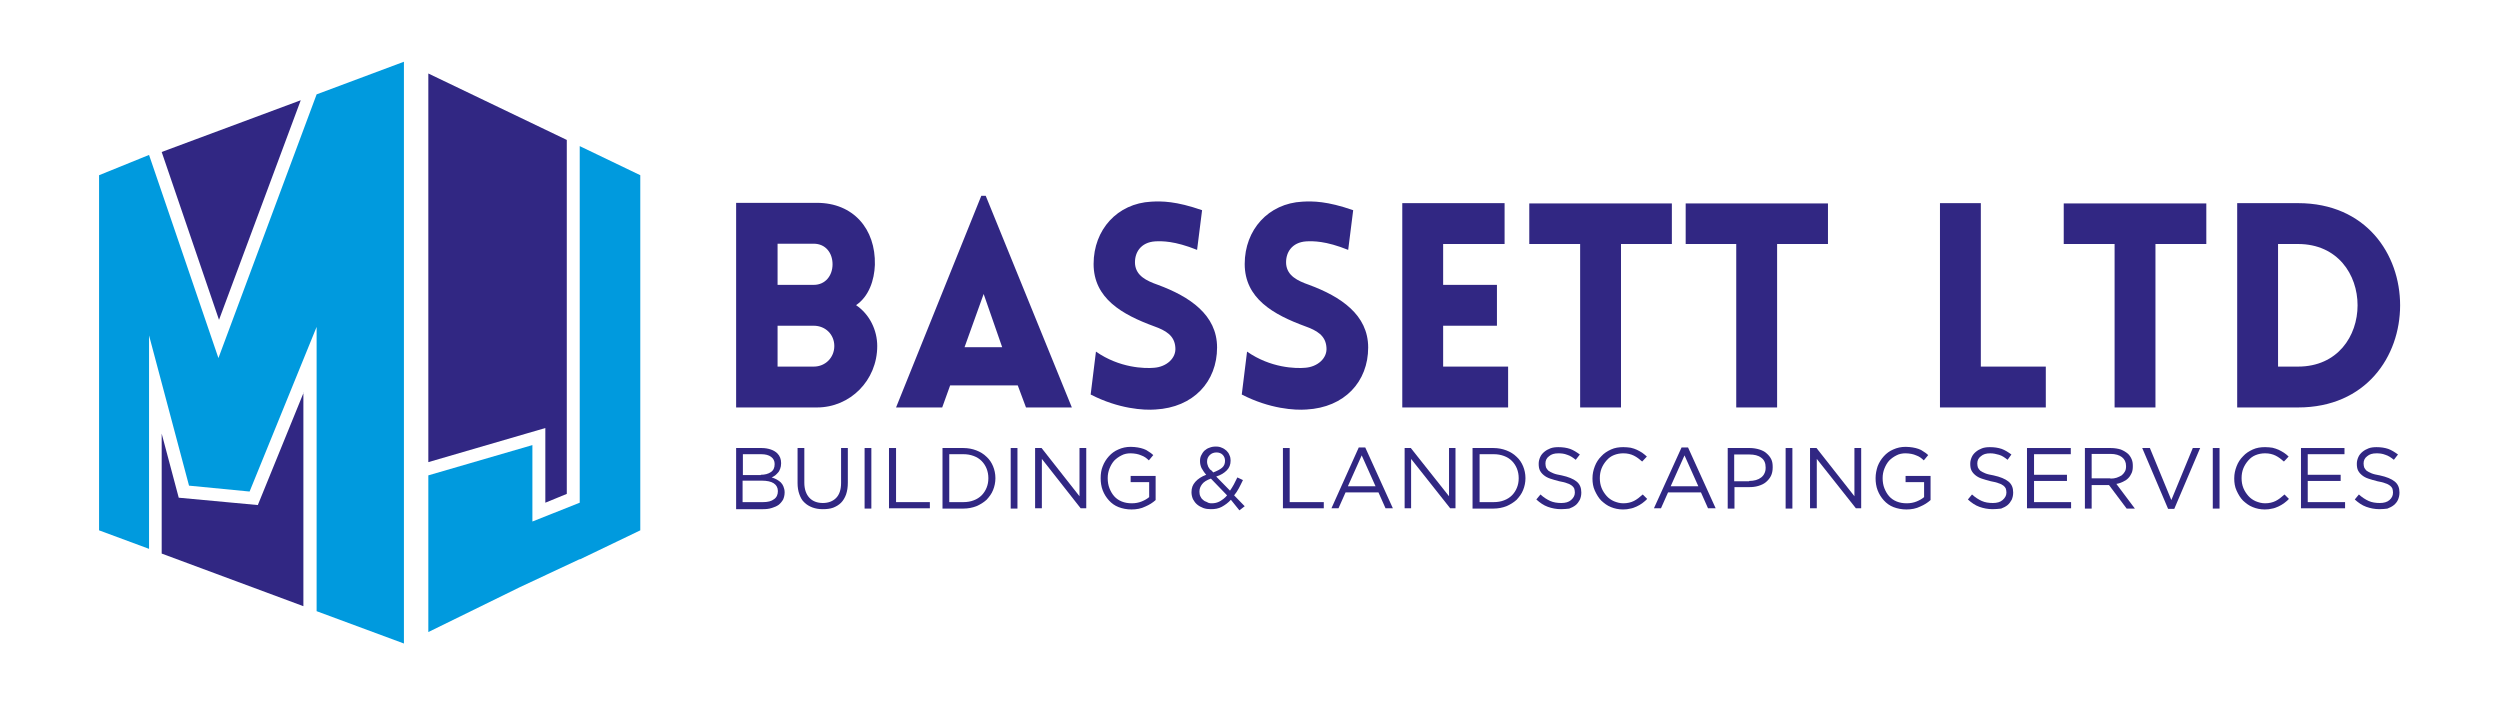 <?xml version="1.0" encoding="utf-8"?>
<!-- Generator: Adobe Illustrator 25.0.1, SVG Export Plug-In . SVG Version: 6.00 Build 0)  -->
<svg version="1.1" id="Layer_1" xmlns="http://www.w3.org/2000/svg" xmlns:xlink="http://www.w3.org/1999/xlink" x="0px" y="0px"
	 viewBox="0 0 850.4 239.2" style="enable-background:new 0 0 850.4 239.2;" xml:space="preserve">
<style type="text/css">
	.st0{fill:#009ADE;}
	.st1{fill:#312783;}
</style>
<polygon class="st0" points="107.7,32.1 74.3,121.8 50.7,52.7 33.7,59.6 33.7,180.4 50.7,186.7 50.7,114.1 64.3,165.2 84.9,167.2 
	107.7,111.2 107.7,207.9 137.4,218.9 137.4,21 "/>
<polygon class="st0" points="197.2,49.7 197.2,171 181.1,177.4 181.1,151.4 145.7,161.7 145.7,215 176.9,199.7 197.2,190.2 
	197.2,190.3 217.8,180.4 217.8,59.6 "/>
<path class="st1" d="M185.5,171v-25.4l-39.8,11.6V25l47.1,22.6V168L185.5,171z M103.3,133.5l-15.6,38.3l-26.9-2.5l-5.8-21.8v40.8
	l48.2,17.9V133.5z M102.3,34.1L55,51.7l19.5,57.1L102.3,34.1z"/>
<path class="st1" d="M250.4,69h27.5c12.3,0,20,8.8,19.7,21.1c-0.2,5.2-2,10.7-6.4,13.7c4.6,3.1,7.2,8.5,7.2,13.9
	c0,11.7-9.2,20.9-20.5,20.9h-27.5V69z M264.4,96.9h8.4h4c4,0,6.4-3.2,6.4-7c0-3.9-2.4-7-6.4-7h-12.3V96.9z M264.4,124.7h8.4h4
	c4,0,7-3.1,7-7s-3-6.9-7-6.9h-12.3V124.7z"/>
<path class="st1" d="M333.8,66.6h1.5l29.3,72h-15.6l-2.8-7.5h-23l-2.7,7.5h-15.7L333.8,66.6z M340.9,118.1l-6.3-18.1l-6.5,18.1
	H340.9z"/>
<path class="st1" d="M372.8,119.6c8,5.6,16.6,5.8,19.8,5.5c4.1-0.3,7.6-3.2,7.2-7c-0.3-4-3.3-5.7-7.2-7.1
	c-10.9-4-20.6-9.5-20.6-21.2c0-11.7,8.1-20.6,19.6-21.2c3.6-0.2,8.4-0.2,17.3,2.9L407.2,85c-7.7-3.1-12-3-14.2-2.9
	c-5,0.3-7.2,3.9-6.9,7.8c0.4,3.9,3.8,5.6,7.8,7c10.8,4,20.1,10.2,20.1,21.3c0,11.6-8,20.4-21,21.1c-3.9,0.3-12.5-0.2-22-5.1
	L372.8,119.6z"/>
<path class="st1" d="M424.2,119.6c8,5.6,16.6,5.8,19.8,5.5c4.1-0.3,7.6-3.2,7.2-7c-0.3-4-3.3-5.7-7.2-7.1
	c-10.9-4-20.6-9.5-20.6-21.2c0-11.7,8.1-20.6,19.6-21.2c3.6-0.2,8.4-0.2,17.3,2.9L458.6,85c-7.7-3.1-12-3-14.2-2.9
	c-5,0.3-7.2,3.9-6.9,7.8c0.4,3.9,3.8,5.6,7.8,7c10.8,4,20.1,10.2,20.1,21.3c0,11.6-8,20.4-21,21.1c-3.9,0.3-12.5-0.2-22-5.1
	L424.2,119.6z"/>
<polygon class="st1" points="477,138.6 477,69.1 511.8,69.1 511.8,83 490.9,83 490.9,96.9 509.2,96.9 509.2,110.8 490.9,110.8 
	490.9,124.7 513,124.7 513,138.6 "/>
<polygon class="st1" points="537.5,138.6 537.5,83 520.2,83 520.2,69.2 568.7,69.2 568.7,83 551.4,83 551.4,138.6 "/>
<polygon class="st1" points="590.6,138.6 590.6,83 573.4,83 573.4,69.2 621.8,69.2 621.8,83 604.5,83 604.5,138.6 "/>
<polygon class="st1" points="673.8,69.1 673.8,124.7 695.9,124.7 695.9,138.6 659.9,138.6 659.9,69.1 "/>
<polygon class="st1" points="719.3,138.6 719.3,83 702,83 702,69.2 750.5,69.2 750.5,83 733.2,83 733.2,138.6 "/>
<path class="st1" d="M781.7,138.6H761V69.1h20.7C828,69.1,828,138.6,781.7,138.6 M774.9,83v41.7h6.8c27,0,27-41.7,0-41.7H774.9z"/>
<path class="st1" d="M250.4,152.4h8.7c1.2,0,2.2,0.2,3.1,0.5c0.9,0.3,1.7,0.8,2.2,1.3c0.9,0.9,1.3,2,1.3,3.3v0.1
	c0,0.7-0.1,1.3-0.3,1.8c-0.2,0.5-0.4,1-0.7,1.3c-0.3,0.4-0.7,0.7-1,1c-0.4,0.3-0.8,0.5-1.2,0.7c0.6,0.2,1.2,0.4,1.7,0.7
	c0.5,0.3,1,0.6,1.4,1c0.4,0.4,0.7,0.9,0.9,1.4c0.2,0.5,0.4,1.2,0.4,1.9v0.1c0,0.9-0.2,1.7-0.5,2.4c-0.4,0.7-0.9,1.3-1.5,1.8
	c-0.7,0.5-1.4,0.8-2.4,1.1c-0.9,0.3-1.9,0.4-3,0.4h-9.1V152.4z M258.8,161.5c1.4,0,2.5-0.3,3.4-0.9c0.9-0.6,1.3-1.5,1.3-2.7v-0.1
	c0-1-0.4-1.8-1.2-2.4c-0.8-0.6-1.9-0.9-3.4-0.9h-6.2v7.1H258.8z M259.6,170.8c1.6,0,2.8-0.3,3.7-1c0.9-0.6,1.3-1.6,1.3-2.7v-0.1
	c0-1.1-0.5-2-1.4-2.6c-0.9-0.6-2.3-0.9-4.1-0.9h-6.5v7.3H259.6z"/>
<path class="st1" d="M279.8,173.2c-1.3,0-2.4-0.2-3.5-0.6c-1-0.4-1.9-0.9-2.7-1.7c-0.8-0.7-1.3-1.7-1.7-2.8
	c-0.4-1.1-0.6-2.4-0.6-3.8v-11.9h2.3v11.8c0,2.2,0.6,3.9,1.7,5.1c1.1,1.2,2.7,1.8,4.6,1.8c1.9,0,3.4-0.6,4.5-1.7
	c1.1-1.1,1.7-2.8,1.7-5.1v-11.9h2.3v11.8c0,1.5-0.2,2.8-0.6,4c-0.4,1.1-1,2.1-1.7,2.8c-0.8,0.8-1.7,1.3-2.7,1.7
	C282.3,173.1,281.1,173.2,279.8,173.2"/>
<rect x="294.1" y="152.4" class="st1" width="2.3" height="20.6"/>
<polygon class="st1" points="302.4,152.4 304.8,152.4 304.8,170.8 316.3,170.8 316.3,172.9 302.4,172.9 "/>
<path class="st1" d="M320.6,152.4h7.1c1.6,0,3.1,0.3,4.4,0.8c1.3,0.5,2.5,1.2,3.5,2.2c1,0.9,1.7,2,2.2,3.2c0.5,1.2,0.8,2.6,0.8,4
	v0.1c0,1.4-0.3,2.8-0.8,4c-0.5,1.3-1.3,2.3-2.2,3.3c-1,0.9-2.1,1.6-3.5,2.2c-1.3,0.5-2.8,0.8-4.4,0.8h-7.1V152.4z M327.7,170.8
	c1.3,0,2.5-0.2,3.5-0.6c1.1-0.4,2-1,2.7-1.7c0.7-0.7,1.3-1.6,1.7-2.6c0.4-1,0.6-2,0.6-3.2v-0.1c0-1.1-0.2-2.2-0.6-3.2
	c-0.4-1-1-1.9-1.7-2.6c-0.7-0.7-1.6-1.3-2.7-1.7c-1.1-0.4-2.2-0.6-3.5-0.6h-4.8v16.3H327.7z"/>
<rect x="343.8" y="152.4" class="st1" width="2.3" height="20.6"/>
<polygon class="st1" points="352.1,152.4 354.3,152.4 367.2,168.8 367.2,152.4 369.5,152.4 369.5,172.9 367.6,172.9 354.4,156.1 
	354.4,172.9 352.1,172.9 "/>
<path class="st1" d="M384.9,173.3c-1.6,0-3.1-0.3-4.4-0.8c-1.3-0.5-2.4-1.3-3.3-2.3c-0.9-1-1.6-2.1-2.1-3.4
	c-0.5-1.3-0.7-2.7-0.7-4.1v-0.1c0-1.4,0.2-2.8,0.7-4c0.5-1.3,1.2-2.4,2.1-3.4c0.9-1,2-1.8,3.2-2.3c1.3-0.6,2.7-0.9,4.2-0.9
	c0.9,0,1.7,0.1,2.4,0.2c0.7,0.1,1.4,0.3,2,0.5c0.6,0.2,1.2,0.5,1.7,0.9c0.5,0.3,1.1,0.7,1.6,1.2l-1.5,1.8c-0.4-0.4-0.8-0.7-1.2-1
	c-0.4-0.3-0.9-0.5-1.4-0.7c-0.5-0.2-1-0.4-1.6-0.5c-0.6-0.1-1.3-0.2-2-0.2c-1.1,0-2.2,0.2-3.1,0.7c-1,0.5-1.8,1.1-2.5,1.8
	c-0.7,0.8-1.2,1.7-1.6,2.7c-0.4,1-0.6,2.1-0.6,3.2v0.1c0,1.2,0.2,2.4,0.6,3.4c0.4,1,0.9,1.9,1.6,2.7c0.7,0.8,1.6,1.4,2.6,1.8
	c1,0.4,2.1,0.6,3.4,0.6c1.2,0,2.3-0.2,3.3-0.6c1-0.4,1.9-0.9,2.6-1.5V164h-6.3v-2.1h8.5v8.2c-1,0.9-2.1,1.6-3.5,2.2
	C388.2,173,386.6,173.3,384.9,173.3"/>
<path class="st1" d="M418.7,170c-0.9,1-2,1.8-3.1,2.4c-1.1,0.6-2.3,0.8-3.7,0.8c-0.9,0-1.8-0.1-2.6-0.4c-0.8-0.3-1.5-0.7-2.1-1.2
	c-0.6-0.5-1-1.1-1.4-1.8c-0.3-0.7-0.5-1.5-0.5-2.3v-0.1c0-1.4,0.4-2.5,1.3-3.5c0.9-1,2.1-1.8,3.7-2.4c-0.7-0.8-1.2-1.6-1.6-2.3
	c-0.3-0.7-0.5-1.4-0.5-2.3v-0.1c0-0.7,0.1-1.3,0.4-1.9c0.3-0.6,0.6-1.1,1.1-1.6c0.5-0.4,1-0.8,1.7-1c0.7-0.3,1.4-0.4,2.2-0.4
	c0.7,0,1.4,0.1,2,0.4c0.6,0.2,1.1,0.6,1.6,1c0.4,0.4,0.8,0.9,1,1.5c0.3,0.6,0.4,1.2,0.4,1.8v0.1c0,1.3-0.4,2.4-1.3,3.3
	c-0.9,0.9-2,1.6-3.6,2.1l4.7,4.8c0.5-0.7,0.9-1.4,1.3-2.1c0.4-0.8,0.8-1.6,1.2-2.4l1.9,0.9c-0.5,1-0.9,1.9-1.4,2.8
	c-0.5,0.9-1,1.7-1.6,2.4l3.6,3.7l-1.8,1.4L418.7,170z M412.2,171.2c1,0,1.9-0.2,2.8-0.7c0.8-0.5,1.7-1.1,2.4-2l-5.5-5.7
	c-1.4,0.5-2.4,1.1-3,1.9c-0.6,0.8-0.9,1.6-0.9,2.5v0.1c0,0.5,0.1,1.1,0.3,1.5c0.2,0.5,0.5,0.9,0.9,1.2c0.4,0.4,0.8,0.6,1.4,0.8
	C411,171.1,411.5,171.2,412.2,171.2 M412.7,160.7c1.3-0.5,2.3-1,3-1.6c0.7-0.6,1-1.4,1-2.3v-0.1c0-0.8-0.3-1.5-0.8-2
	c-0.5-0.5-1.2-0.8-2.1-0.8c-0.9,0-1.7,0.3-2.3,0.9c-0.6,0.6-0.9,1.3-0.9,2.1v0.1c0,0.3,0,0.6,0.1,0.9c0.1,0.3,0.2,0.6,0.3,0.9
	c0.2,0.3,0.4,0.6,0.6,0.9C412,159.9,412.4,160.3,412.7,160.7"/>
<polygon class="st1" points="436.4,152.4 438.7,152.4 438.7,170.8 450.3,170.8 450.3,172.9 436.4,172.9 "/>
<path class="st1" d="M462.2,152.2h2.2l9.4,20.7h-2.5l-2.4-5.4h-11.2l-2.4,5.4h-2.4L462.2,152.2z M467.9,165.4l-4.7-10.5l-4.7,10.5
	H467.9z"/>
<polygon class="st1" points="477.8,152.4 479.9,152.4 492.9,168.8 492.9,152.4 495.1,152.4 495.1,172.9 493.3,172.9 480,156.1 
	480,172.9 477.8,172.9 "/>
<path class="st1" d="M500.9,152.4h7.1c1.6,0,3.1,0.3,4.4,0.8c1.3,0.5,2.5,1.2,3.5,2.2c1,0.9,1.7,2,2.2,3.2c0.5,1.2,0.8,2.6,0.8,4
	v0.1c0,1.4-0.3,2.8-0.8,4c-0.5,1.3-1.3,2.3-2.2,3.3c-1,0.9-2.1,1.6-3.5,2.2c-1.3,0.5-2.8,0.8-4.4,0.8h-7.1V152.4z M508.1,170.8
	c1.3,0,2.5-0.2,3.5-0.6c1.1-0.4,2-1,2.7-1.7c0.7-0.7,1.3-1.6,1.7-2.6c0.4-1,0.6-2,0.6-3.2v-0.1c0-1.1-0.2-2.2-0.6-3.2
	c-0.4-1-1-1.9-1.7-2.6c-0.7-0.7-1.6-1.3-2.7-1.7c-1.1-0.4-2.2-0.6-3.5-0.6h-4.8v16.3H508.1z"/>
<path class="st1" d="M531,173.2c-1.6,0-3.1-0.3-4.5-0.8c-1.4-0.5-2.7-1.4-3.9-2.5l1.4-1.7c1.1,1,2.2,1.7,3.3,2.2
	c1.1,0.5,2.4,0.7,3.8,0.7c1.4,0,2.5-0.3,3.3-1c0.8-0.7,1.3-1.5,1.3-2.5v-0.1c0-0.5-0.1-0.9-0.2-1.3c-0.2-0.4-0.4-0.7-0.8-1
	c-0.4-0.3-0.9-0.6-1.6-0.8c-0.7-0.3-1.6-0.5-2.7-0.7c-1.2-0.3-2.2-0.6-3.1-0.9c-0.9-0.3-1.6-0.7-2.2-1.2c-0.6-0.5-1-1-1.3-1.6
	c-0.3-0.6-0.4-1.4-0.4-2.2v-0.1c0-0.8,0.2-1.5,0.5-2.2c0.3-0.7,0.8-1.3,1.4-1.8c0.6-0.5,1.3-0.9,2.1-1.2c0.8-0.3,1.7-0.4,2.7-0.4
	c1.5,0,2.8,0.2,4,0.6c1.1,0.4,2.2,1.1,3.3,1.9l-1.4,1.8c-1-0.8-1.9-1.4-2.9-1.7c-1-0.4-2-0.5-3-0.5c-1.4,0-2.4,0.3-3.2,1
	c-0.8,0.6-1.2,1.4-1.2,2.4v0.1c0,0.5,0.1,0.9,0.2,1.3c0.2,0.4,0.4,0.7,0.8,1.1c0.4,0.3,1,0.6,1.7,0.9c0.7,0.3,1.7,0.5,2.8,0.7
	c2.3,0.5,4,1.2,5.1,2.1c1.1,0.9,1.6,2.1,1.6,3.7v0.1c0,0.9-0.2,1.7-0.5,2.4c-0.4,0.7-0.8,1.3-1.4,1.8c-0.6,0.5-1.4,0.9-2.2,1.2
	C532.9,173.1,532,173.2,531,173.2"/>
<path class="st1" d="M552.1,173.3c-1.5,0-2.9-0.3-4.1-0.8c-1.3-0.5-2.3-1.3-3.3-2.2c-0.9-0.9-1.6-2.1-2.2-3.4s-0.8-2.7-0.8-4.1v-0.1
	c0-1.5,0.3-2.8,0.8-4.1s1.2-2.4,2.2-3.4c0.9-1,2-1.7,3.3-2.3c1.3-0.6,2.7-0.8,4.2-0.8c0.9,0,1.8,0.1,2.5,0.2
	c0.8,0.2,1.5,0.4,2.1,0.7c0.6,0.3,1.2,0.6,1.8,1c0.5,0.4,1.1,0.8,1.6,1.3l-1.6,1.7c-0.9-0.8-1.8-1.5-2.8-2c-1-0.5-2.2-0.8-3.6-0.8
	c-1.1,0-2.2,0.2-3.2,0.6c-1,0.4-1.8,1-2.5,1.8c-0.7,0.8-1.3,1.7-1.7,2.7c-0.4,1-0.6,2.1-0.6,3.3v0.1c0,1.2,0.2,2.3,0.6,3.3
	c0.4,1,1,1.9,1.7,2.7c0.7,0.8,1.6,1.4,2.5,1.8c1,0.4,2,0.7,3.2,0.7c1.4,0,2.6-0.3,3.6-0.8c1-0.5,2-1.3,3-2.2l1.5,1.5
	c-0.5,0.6-1.1,1-1.7,1.5c-0.6,0.4-1.2,0.8-1.9,1.1c-0.7,0.3-1.4,0.6-2.1,0.7C553.9,173.2,553,173.3,552.1,173.3"/>
<path class="st1" d="M572,152.2h2.2l9.4,20.7H581l-2.4-5.4h-11.2l-2.4,5.4h-2.4L572,152.2z M577.7,165.4l-4.7-10.5l-4.7,10.5H577.7z
	"/>
<path class="st1" d="M587.6,152.4h7.7c1.1,0,2.2,0.2,3.2,0.5c0.9,0.3,1.8,0.7,2.4,1.3c0.7,0.6,1.2,1.2,1.6,2
	c0.4,0.8,0.5,1.7,0.5,2.7v0.1c0,1.1-0.2,2.1-0.6,2.9c-0.4,0.8-1,1.5-1.7,2.1c-0.7,0.6-1.6,1-2.6,1.3c-1,0.3-2,0.4-3.1,0.4h-5v7.3
	h-2.3V152.4z M595,163.6c0.8,0,1.6-0.1,2.3-0.3c0.7-0.2,1.3-0.5,1.8-0.9c0.5-0.4,0.9-0.9,1.1-1.4c0.3-0.6,0.4-1.2,0.4-1.9V159
	c0-1.5-0.5-2.6-1.5-3.3c-1-0.8-2.4-1.1-4-1.1h-5.2v9.1H595z"/>
<rect x="607.4" y="152.4" class="st1" width="2.3" height="20.6"/>
<polygon class="st1" points="615.7,152.4 617.9,152.4 630.8,168.8 630.8,152.4 633.1,152.4 633.1,172.9 631.3,172.9 618,156.1 
	618,172.9 615.7,172.9 "/>
<path class="st1" d="M648.5,173.3c-1.6,0-3.1-0.3-4.4-0.8c-1.3-0.5-2.4-1.3-3.3-2.3c-0.9-1-1.6-2.1-2.1-3.4
	c-0.5-1.3-0.7-2.7-0.7-4.1v-0.1c0-1.4,0.3-2.8,0.7-4c0.5-1.3,1.2-2.4,2.1-3.4c0.9-1,2-1.8,3.2-2.3c1.3-0.6,2.7-0.9,4.2-0.9
	c0.9,0,1.7,0.1,2.4,0.2c0.7,0.1,1.4,0.3,2,0.5c0.6,0.2,1.2,0.5,1.7,0.9c0.5,0.3,1.1,0.7,1.6,1.2l-1.5,1.8c-0.4-0.4-0.8-0.7-1.2-1
	c-0.4-0.3-0.9-0.5-1.4-0.7c-0.5-0.2-1-0.4-1.6-0.5c-0.6-0.1-1.3-0.2-2-0.2c-1.1,0-2.2,0.2-3.1,0.7c-1,0.5-1.8,1.1-2.5,1.8
	c-0.7,0.8-1.2,1.7-1.6,2.7c-0.4,1-0.6,2.1-0.6,3.2v0.1c0,1.2,0.2,2.4,0.6,3.4c0.4,1,0.9,1.9,1.6,2.7c0.7,0.8,1.6,1.4,2.6,1.8
	c1,0.4,2.1,0.6,3.4,0.6c1.2,0,2.3-0.2,3.3-0.6c1-0.4,1.9-0.9,2.6-1.5V164h-6.3v-2.1h8.5v8.2c-1,0.9-2.1,1.6-3.5,2.2
	C651.8,173,650.2,173.3,648.5,173.3"/>
<path class="st1" d="M677.8,173.2c-1.6,0-3.1-0.3-4.5-0.8c-1.4-0.5-2.7-1.4-3.9-2.5l1.4-1.7c1.1,1,2.2,1.7,3.3,2.2
	c1.1,0.5,2.4,0.7,3.8,0.7c1.4,0,2.5-0.3,3.3-1c0.8-0.7,1.3-1.5,1.3-2.5v-0.1c0-0.5-0.1-0.9-0.2-1.3c-0.2-0.4-0.4-0.7-0.8-1
	c-0.4-0.3-0.9-0.6-1.6-0.8c-0.7-0.3-1.6-0.5-2.7-0.7c-1.2-0.3-2.2-0.6-3.1-0.9c-0.9-0.3-1.6-0.7-2.2-1.2c-0.6-0.5-1-1-1.3-1.6
	c-0.3-0.6-0.4-1.4-0.4-2.2v-0.1c0-0.8,0.2-1.5,0.5-2.2c0.3-0.7,0.8-1.3,1.4-1.8c0.6-0.5,1.3-0.9,2.1-1.2c0.8-0.3,1.7-0.4,2.7-0.4
	c1.5,0,2.8,0.2,4,0.6c1.1,0.4,2.2,1.1,3.3,1.9l-1.3,1.8c-1-0.8-1.9-1.4-2.9-1.7s-2-0.5-3-0.5c-1.4,0-2.4,0.3-3.2,1
	c-0.8,0.6-1.2,1.4-1.2,2.4v0.1c0,0.5,0.1,0.9,0.2,1.3c0.2,0.4,0.4,0.7,0.8,1.1c0.4,0.3,1,0.6,1.7,0.9c0.7,0.3,1.7,0.5,2.8,0.7
	c2.3,0.5,4,1.2,5.1,2.1c1.1,0.9,1.6,2.1,1.6,3.7v0.1c0,0.9-0.2,1.7-0.5,2.4c-0.4,0.7-0.8,1.3-1.4,1.8c-0.6,0.5-1.4,0.9-2.2,1.2
	C679.8,173.1,678.8,173.2,677.8,173.2"/>
<polygon class="st1" points="689.5,152.4 704.4,152.4 704.4,154.5 691.9,154.5 691.9,161.5 703.1,161.5 703.1,163.6 691.9,163.6 
	691.9,170.8 704.5,170.8 704.5,172.9 689.5,172.9 "/>
<path class="st1" d="M709.2,152.4h8.8c1.3,0,2.4,0.2,3.4,0.5c1,0.4,1.8,0.9,2.5,1.5c0.5,0.5,0.9,1.1,1.2,1.8
	c0.3,0.7,0.4,1.4,0.4,2.3v0.1c0,0.9-0.1,1.6-0.4,2.3c-0.3,0.7-0.7,1.3-1.2,1.8c-0.5,0.5-1.1,0.9-1.8,1.2c-0.7,0.3-1.4,0.6-2.2,0.7
	l6.3,8.4h-2.8l-6-8h-0.1h-5.8v8h-2.3V152.4z M717.9,162.8c0.8,0,1.5-0.1,2.1-0.3c0.6-0.2,1.2-0.5,1.7-0.8c0.5-0.4,0.8-0.8,1.1-1.3
	c0.3-0.5,0.4-1.1,0.4-1.8v-0.1c0-1.3-0.5-2.3-1.4-3c-0.9-0.7-2.2-1.1-3.9-1.1h-6.4v8.3H717.9z"/>
<polygon class="st1" points="728.7,152.4 731.3,152.4 738.6,170.1 745.9,152.4 748.4,152.4 739.6,173.1 737.5,173.1 "/>
<rect x="752.7" y="152.4" class="st1" width="2.3" height="20.6"/>
<path class="st1" d="M770.4,173.3c-1.5,0-2.9-0.3-4.1-0.8c-1.3-0.5-2.3-1.3-3.3-2.2c-0.9-0.9-1.6-2.1-2.2-3.4s-0.8-2.7-0.8-4.1v-0.1
	c0-1.5,0.3-2.8,0.8-4.1s1.2-2.4,2.2-3.4c0.9-1,2-1.7,3.3-2.3c1.3-0.6,2.7-0.8,4.2-0.8c0.9,0,1.8,0.1,2.5,0.2
	c0.7,0.2,1.5,0.4,2.1,0.7c0.6,0.3,1.2,0.6,1.8,1c0.6,0.4,1.1,0.8,1.6,1.3l-1.6,1.7c-0.9-0.8-1.8-1.5-2.8-2c-1-0.5-2.2-0.8-3.6-0.8
	c-1.1,0-2.2,0.2-3.2,0.6c-1,0.4-1.8,1-2.5,1.8c-0.7,0.8-1.3,1.7-1.7,2.7c-0.4,1-0.6,2.1-0.6,3.3v0.1c0,1.2,0.2,2.3,0.6,3.3
	c0.4,1,1,1.9,1.7,2.7c0.7,0.8,1.6,1.4,2.5,1.8c1,0.4,2,0.7,3.2,0.7c1.4,0,2.6-0.3,3.6-0.8s2-1.3,3-2.2l1.5,1.5
	c-0.5,0.6-1.1,1-1.7,1.5c-0.6,0.4-1.2,0.8-1.9,1.1c-0.7,0.3-1.4,0.6-2.1,0.7C772.2,173.2,771.3,173.3,770.4,173.3"/>
<polygon class="st1" points="782.7,152.4 797.5,152.4 797.5,154.5 785,154.5 785,161.5 796.2,161.5 796.2,163.6 785,163.6 
	785,170.8 797.7,170.8 797.7,172.9 782.7,172.9 "/>
<path class="st1" d="M809.4,173.2c-1.6,0-3.1-0.3-4.5-0.8c-1.4-0.5-2.7-1.4-3.9-2.5l1.4-1.7c1.1,1,2.2,1.7,3.3,2.2
	c1.1,0.5,2.4,0.7,3.8,0.7c1.4,0,2.5-0.3,3.3-1c0.8-0.7,1.2-1.5,1.2-2.5v-0.1c0-0.5-0.1-0.9-0.2-1.3c-0.2-0.4-0.4-0.7-0.8-1
	c-0.4-0.3-0.9-0.6-1.6-0.8c-0.7-0.3-1.6-0.5-2.7-0.7c-1.2-0.3-2.2-0.6-3.1-0.9c-0.9-0.3-1.6-0.7-2.2-1.2c-0.6-0.5-1-1-1.3-1.6
	c-0.3-0.6-0.4-1.4-0.4-2.2v-0.1c0-0.8,0.2-1.5,0.5-2.2c0.3-0.7,0.8-1.3,1.4-1.8c0.6-0.5,1.3-0.9,2.1-1.2c0.8-0.3,1.7-0.4,2.7-0.4
	c1.5,0,2.8,0.2,4,0.6c1.1,0.4,2.2,1.1,3.3,1.9l-1.4,1.8c-1-0.8-1.9-1.4-2.9-1.7c-1-0.4-2-0.5-3-0.5c-1.4,0-2.4,0.3-3.2,1
	c-0.8,0.6-1.2,1.4-1.2,2.4v0.1c0,0.5,0.1,0.9,0.2,1.3c0.2,0.4,0.4,0.7,0.8,1.1c0.4,0.3,1,0.6,1.7,0.9c0.7,0.3,1.7,0.5,2.8,0.7
	c2.3,0.5,4,1.2,5.1,2.1c1.1,0.9,1.6,2.1,1.6,3.7v0.1c0,0.9-0.2,1.7-0.5,2.4c-0.3,0.7-0.8,1.3-1.4,1.8c-0.6,0.5-1.4,0.9-2.2,1.2
	C811.4,173.1,810.4,173.2,809.4,173.2"/>
</svg>
